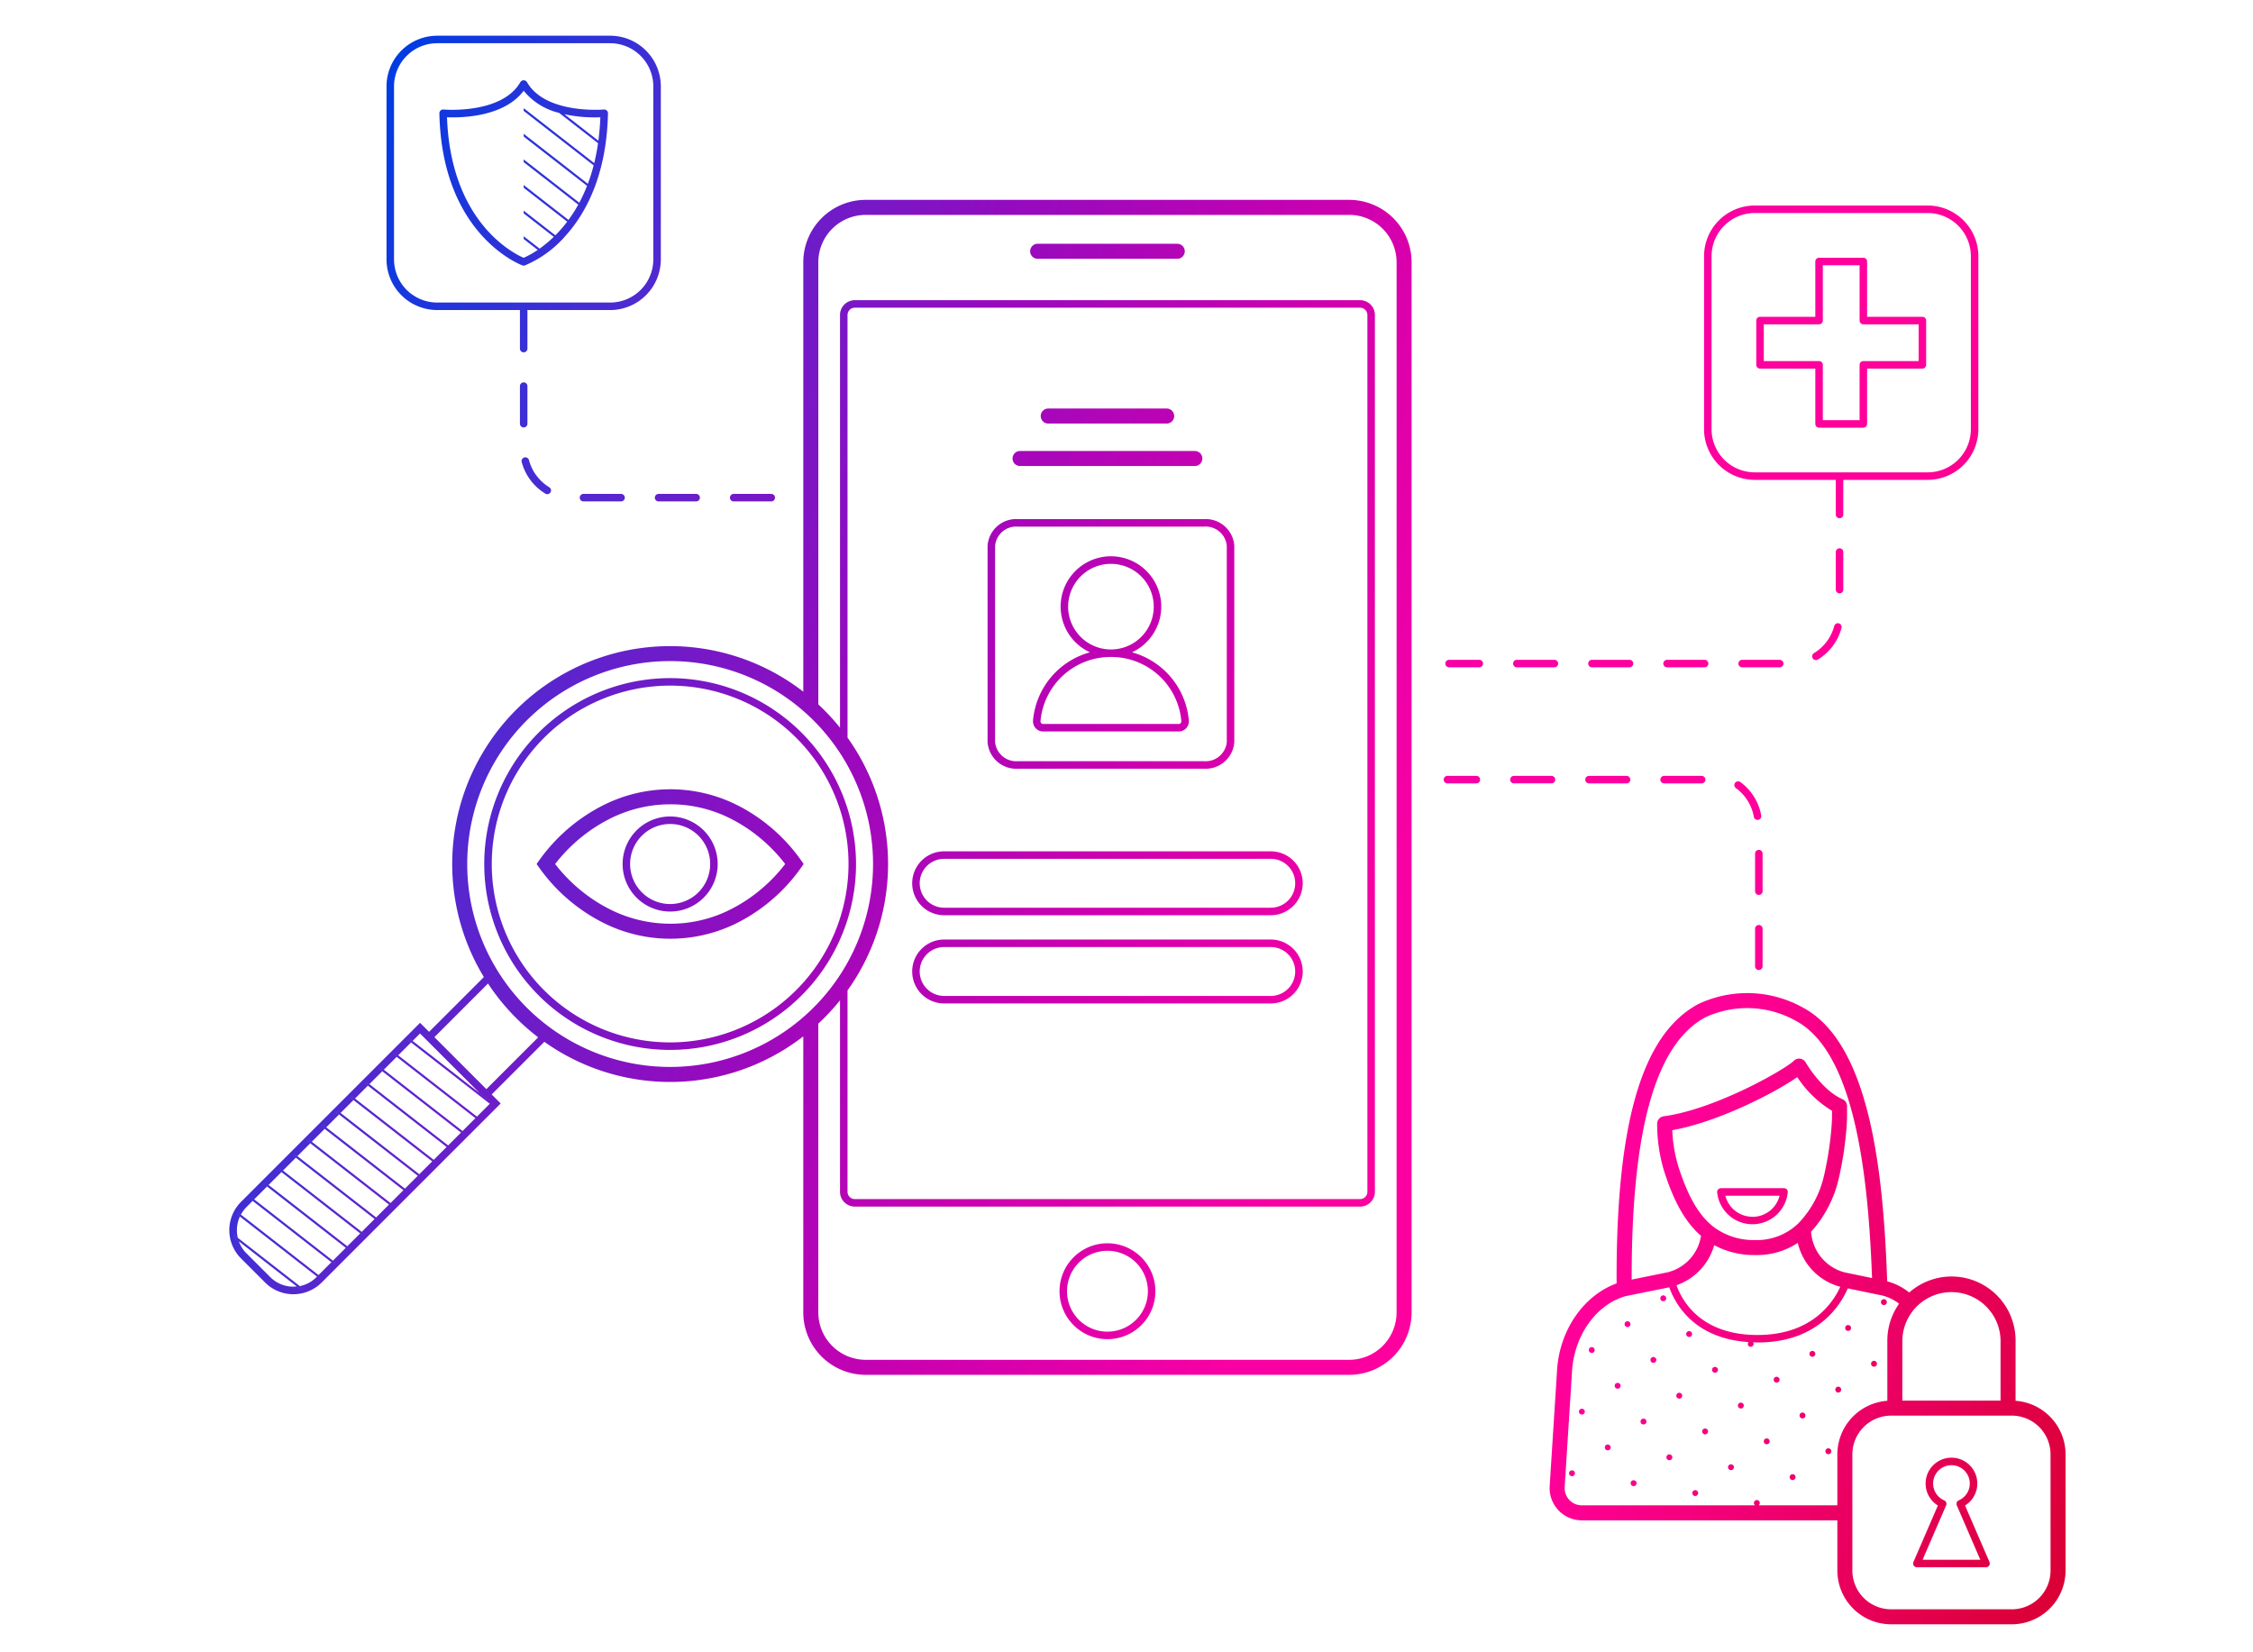 <?xml version="1.0" encoding="UTF-8"?>
<svg xmlns="http://www.w3.org/2000/svg" xmlns:xlink="http://www.w3.org/1999/xlink" id="Ebene_1" data-name="Ebene 1" viewBox="0 0 300 220">
  <defs>
    <style>.cls-1{fill:url(#Unbenannter_Verlauf_5);}</style>
    <linearGradient id="Unbenannter_Verlauf_5" x1="33.983" y1="58.346" x2="295.706" y2="153.605" gradientUnits="userSpaceOnUse">
      <stop offset="0" stop-color="#003ce3"></stop>
      <stop offset="0.137" stop-color="#492cd2"></stop>
      <stop offset="0.302" stop-color="#940bbf"></stop>
      <stop offset="0.452" stop-color="#cd00af"></stop>
      <stop offset="0.582" stop-color="#f700a4"></stop>
      <stop offset="0.686" stop-color="#ff009c"></stop>
      <stop offset="0.751" stop-color="#f09"></stop>
      <stop offset="1" stop-color="#da0035"></stop>
    </linearGradient>
  </defs>
  <path class="cls-1" d="M179.657,26.612H115.271a8.317,8.317,0,0,0-8.308,8.307V92.094A29.002,29.002,0,0,0,64.431,130.092l-7.296,7.296-1.202-1.202-23.842,23.842a5.328,5.328,0,0,0,0,7.526l3.213,3.213a5.327,5.327,0,0,0,7.526,0l23.842-23.842-1.202-1.202,7.01-7.009a28.924,28.924,0,0,0,34.482-.724v36.758a8.317,8.317,0,0,0,8.308,8.308h64.386a8.317,8.317,0,0,0,8.308-8.308V34.919A8.317,8.317,0,0,0,179.657,26.612ZM65.824,147.068l-.205.205-.397-.31L63.509,148.676l.397.31-.205.205-.397-.31-1.713,1.713.397.31-.205.205-.397-.31-1.713,1.713.397.31-.205.205-.397-.31-1.713,1.713.397.31-.205.205-.397-.31-1.713,1.713.397.31-.205.205-.397-.31-1.713,1.713.397.31-.205.205-.397-.31-1.713,1.713.397.31-.205.205-.397-.31-1.713,1.713.397.31-.205.205-.397-.31-1.713,1.713.397.31-.205.205-.397-.31-1.713,1.713.397.31-.205.205-.397-.309-1.713,1.713.397.31-.205.205-.397-.31-1.713,1.713.397.31-.205.205-.397-.31-.085.085a4.298,4.298,0,0,1-2.205,1.178l.484.377c-.113.033-.224.076-.339.101l-.556-.433a4.294,4.294,0,0,1-3.496-1.222l-3.213-3.213a4.279,4.279,0,0,1-.986-1.557l-.676-.527c-.027-.133-.033-.268-.049-.403l.585.456a4.319,4.319,0,0,1,.273-2.833l-.399-.311c.043-.087.088-.174.136-.259l.399.311a4.264,4.264,0,0,1,.717-.989l.843-.843-.397-.31.205-.205.397.31,1.713-1.713-.397-.31.205-.205.397.31,1.713-1.713-.397-.31.205-.205.397.31,1.713-1.713-.397-.309.205-.205.397.31,1.713-1.713-.397-.31.205-.205.397.31,1.713-1.713-.398-.31.205-.205.397.31,1.713-1.713-.397-.31.205-.205.397.31,1.713-1.713-.397-.31.205-.205.398.31,1.713-1.713-.397-.31.205-.205.397.31,1.713-1.713-.397-.31.205-.205.397.309,1.713-1.713-.398-.31.205-.205.397.31,1.713-1.713-.397-.31.205-.205.397.31.992-.992.495.495-0.0 0,7.48,7.48Zm-1.06-2.051-6.922-6.922,7.141-7.142a29.247,29.247,0,0,0,6.681,7.164Zm24.469-2.956a27.019,27.019,0,1,1,27.019-27.019A27.019,27.019,0,0,1,89.233,142.061Zm23.619-43.846v-56.275a.972.972,0,0,1,.971-.97h67.282a.972.972,0,0,1,.971.97V158.686a.971.971,0,0,1-.971.97H113.823a.971.971,0,0,1-.971-.97V131.87a28.92,28.92,0,0,0,0-33.655Zm73.112,76.533a6.315,6.315,0,0,1-6.308,6.308H115.271a6.315,6.315,0,0,1-6.308-6.308V136.295a29.259,29.259,0,0,0,2.889-3.104v25.494a1.972,1.972,0,0,0,1.971,1.97h67.282a1.972,1.972,0,0,0,1.971-1.97V41.94a1.972,1.972,0,0,0-1.971-1.97H113.823a1.972,1.972,0,0,0-1.971,1.97V96.893a29.26,29.26,0,0,0-2.889-3.104V34.919a6.314,6.314,0,0,1,6.308-6.307h64.386a6.314,6.314,0,0,1,6.308,6.307ZM157.759,33.457a1.0 1,0,0,1-1,1H138.17a1,1,0,0,1,0-2h18.589A1.0 1,0,0,1,157.759,33.457ZM147.465,165.54a6.384,6.384,0,1,0,6.384,6.384A6.391,6.391,0,0,0,147.465,165.54Zm0,11.768a5.384,5.384,0,1,1,5.384-5.384A5.391,5.391,0,0,1,147.465,177.308Zm-11.937-74.956h24.798a3.819,3.819,0,0,0,4.028-3.558V72.674a3.819,3.819,0,0,0-4.028-3.557H135.528a3.819,3.819,0,0,0-4.027,3.557V98.794A3.819,3.819,0,0,0,135.528,102.352Zm-3.027-29.678a2.826,2.826,0,0,1,3.027-2.557h24.798a2.826,2.826,0,0,1,3.028,2.557V98.794a2.826,2.826,0,0,1-3.028,2.558H135.528a2.826,2.826,0,0,1-3.027-2.558Zm6.386,24.718h18.082a1.331,1.331,0,0,0,.982-.435,1.37,1.37,0,0,0,.349-1.05,10.352,10.352,0,0,0-7.574-9.054,6.699,6.699,0,1,0-5.595,0,10.354,10.354,0,0,0-7.575,9.054,1.371,1.371,0,0,0,.349,1.05A1.335,1.335,0,0,0,138.887,97.393Zm3.342-16.617a5.699,5.699,0,1,1,5.699,5.699A5.706,5.706,0,0,1,142.228,80.775Zm5.699,6.699a9.37,9.37,0,0,1,9.376,8.527.37.37,0,0,1-.092.283.327.327,0,0,1-.243.108h-18.082a.329.329,0,0,1-.244-.108.37.37,0,0,1-.092-.283A9.372,9.372,0,0,1,147.928,87.474Zm-22.209,34.386h43.491a4.254,4.254,0,1,0,0-8.509H125.719a4.254,4.254,0,0,0,0,8.509Zm0-7.509h43.491a3.254,3.254,0,1,1,0,6.509H125.719a3.254,3.254,0,0,1,0-6.509Zm0,19.255h43.491a4.254,4.254,0,1,0,0-8.509H125.719a4.254,4.254,0,0,0,0,8.509Zm0-7.509h43.491a3.254,3.254,0,1,1,0,6.509H125.719a3.254,3.254,0,0,1,0-6.509ZM244.446,63.892h1v4.612a.5.5,0,0,1-1,0Zm.5,15.112a.5.5,0,0,1-.5-.5v-5a.5.5,0,0,1,1,0v5A.5.5,0,0,1,244.946,79.004Zm-7.967,9.849h-5a.5.5,0,0,1,0-1h5a.5.5,0,0,1,0,1Zm-25.5-.5a.5.5,0,0,1,.5-.5h5a.5.5,0,0,1,0,1h-5A.5.5,0,0,1,211.479,88.354Zm10,0a.5.5,0,0,1,.5-.5h5a.5.5,0,0,1,0,1h-5A.5.5,0,0,1,221.479,88.354Zm23.374-5.353a.5.5,0,0,1,.354.612,7.049,7.049,0,0,1-3.146,4.205.5.5,0,0,1-.688-.166.501.501,0,0,1,.166-.688,6.046,6.046,0,0,0,2.701-3.61A.5.5,0,0,1,244.853,83.001Zm-47.374,5.353a.5.5,0,0,1-.5.5H192.955a.5.5,0,1,1,0-1h4.024A.5.5,0,0,1,197.479,88.354Zm4,0a.5.5,0,0,1,.5-.5h5a.5.5,0,0,1,0,1h-5A.5.5,0,0,1,201.479,88.354Zm5.109,15.955h-5a.5.5,0,0,1,0-1h5a.5.5,0,0,1,0,1Zm-9.5-.5a.5.5,0,0,1-.5.5H192.735a.5.5,0,0,1,0-1h3.854A.5.5,0,0,1,197.089,103.808Zm24,0a.5.5,0,0,1,.5-.5h5a.5.5,0,0,1,0,1h-5A.5.5,0,0,1,221.089,103.808Zm-10,0a.5.5,0,0,1,.5-.5h5a.5.5,0,0,1,0,1h-5A.5.5,0,0,1,211.089,103.808Zm22.61,24.849v-5a.5.5,0,0,1,1,0v5a.5.5,0,0,1-1,0Zm-.162-19.886a6.019,6.019,0,0,0-2.374-3.822.5.5,0,0,1,.555-.832,7.016,7.016,0,0,1,2.798,4.45.5.5,0,0,1-.388.592.521.521,0,0,1-.103.01A.499.499,0,0,1,233.537,108.771Zm1.162,9.886a.5.5,0,0,1-1,0v-5a.5.5,0,0,1,1,0ZM87.696,65.762h5a.5.5,0,0,1,0,1h-5a.5.5,0,0,1,0-1Zm-5,0a.5.5,0,0,1,0,1h-5a.5.5,0,0,1,0-1ZM69.257,41.283h.948a.483.483,0,0,1,.026.13v5a.5.5,0,0,1-1,0v-5A.483.483,0,0,1,69.257,41.283Zm27.94,24.98a.5.5,0,0,1,.5-.5h5a.5.5,0,0,1,0,1h-5A.5.5,0,0,1,97.196,66.262ZM69.469,61.522a.5.5,0,0,1,.967-.259,6.049,6.049,0,0,0,2.7,3.61.5.5,0,0,1-.261.926.491.491,0,0,1-.261-.074A7.049,7.049,0,0,1,69.469,61.522Zm.262-4.609a.5.5,0,0,1-.5-.5v-5a.5.5,0,0,1,1,0v5A.5.5,0,0,1,69.73,56.913Zm65.095,4.135a1.0 1,0,0,1,1-1h23.278a1,1,0,0,1,0,2H135.825A1.0 1,0,0,1,134.825,61.048ZM138.58,55.395a1.0 1,0,0,1,1-1h15.769a1,1,0,0,1,0,2H139.58A1.0 1,0,0,1,138.58,55.395Zm95.778-6.318h7.362v7.363a.5.5,0,0,0,.5.5h5.896a.5.5,0,0,0,.5-.5V49.077h7.362a.5.5,0,0,0,.5-.5V42.681a.5.5,0,0,0-.5-.5h-7.362v-7.362a.5.5,0,0,0-.5-.5h-5.896a.5.5,0,0,0-.5.5v7.362h-7.362a.5.5,0,0,0-.5.5v5.896A.5.5,0,0,0,234.358,49.077Zm.5-5.896h7.362a.5.5,0,0,0,.5-.5v-7.362h4.896v7.362a.5.5,0,0,0,.5.5h7.362v4.896h-7.362a.5.5,0,0,0-.5.5v7.363h-4.896V48.577a.5.5,0,0,0-.5-.5h-7.362Zm-1.208,20.711h23.038a6.752,6.752,0,0,0,6.744-6.744V34.11a6.752,6.752,0,0,0-6.744-6.744H233.65a6.752,6.752,0,0,0-6.744,6.744V57.148A6.752,6.752,0,0,0,233.65,63.892ZM227.906,34.11a5.751,5.751,0,0,1,5.744-5.744h23.038a5.751,5.751,0,0,1,5.744,5.744V57.148a5.751,5.751,0,0,1-5.744,5.744H233.65A5.751,5.751,0,0,1,227.906,57.148ZM58.211,41.283H81.249a6.752,6.752,0,0,0,6.744-6.744V11.5A6.752,6.752,0,0,0,81.249,4.756H58.211a6.752,6.752,0,0,0-6.744,6.744V34.539A6.752,6.752,0,0,0,58.211,41.283ZM52.467,11.5a5.751,5.751,0,0,1,5.744-5.744H81.249a5.751,5.751,0,0,1,5.744,5.744V34.539A5.751,5.751,0,0,1,81.249,40.283H58.211a5.751,5.751,0,0,1-5.744-5.744Zm17.098,23.837a.501.501,0,0,0,.332,0,14.708,14.708,0,0,0,5.443-3.98c2.465-2.736,5.439-7.78,5.615-16.268a.501.501,0,0,0-.546-.508c-.079.007-7.778.661-10.244-3.657a.521.521,0,0,0-.869,0C66.83,15.243,59.132,14.591,59.052,14.582a.501.501,0,0,0-.546.508C58.842,31.382,69.457,35.3,69.564,35.338Zm10.375-19.725c-.039,1.103-.133,2.139-.263,3.123l-4.532-3.529A18.962,18.962,0,0,0,79.939,15.613Zm-10.209-3.53A8.638,8.638,0,0,0,74.45,15.03l5.184,4.037c-.134.936-.306,1.818-.51,2.649l-9.393-7.315v.365l9.315,7.254a23.91,23.91,0,0,1-.768,2.449l-8.547-6.656v.365l8.437,6.57a21.065,21.065,0,0,1-1.031,2.244l-7.406-5.768V21.588l7.266,5.658A19.055,19.055,0,0,1,75.698,29.282l-5.968-4.648V24.999l5.797,4.515a17.555,17.555,0,0,1-1.581,1.815l-4.217-3.284V28.41l4.011,3.123A16.067,16.067,0,0,1,71.849,33.106l-2.118-1.65V31.821l1.87,1.456a11.726,11.726,0,0,1-1.87,1.05c-1.298-.556-9.71-4.701-10.209-18.714C61.347,15.688,67.08,15.625,69.73,12.083Zm19.503,78.208A24.752,24.752,0,1,0,113.985,115.042,24.78,24.78,0,0,0,89.233,90.291Zm0,48.503a23.752,23.752,0,1,1,23.752-23.752A23.779,23.779,0,0,1,89.233,138.794Zm17.374-24.329a23.252,23.252,0,0,0-4.332-4.603,22.865,22.865,0,0,0-4.329-2.768,19.848,19.848,0,0,0-17.425.025,23.423,23.423,0,0,0-8.66,7.343l-.411.579.411.579a23.281,23.281,0,0,0,4.332,4.58,23.012,23.012,0,0,0,4.325,2.762,19.835,19.835,0,0,0,8.714,2.029H89.247a19.862,19.862,0,0,0,8.698-2.001,22.985,22.985,0,0,0,4.347-2.782,23.235,23.235,0,0,0,4.315-4.591l.406-.576Zm-5.58,4.195a20.966,20.966,0,0,1-3.95,2.529,17.628,17.628,0,0,1-7.823,1.803h-.014a17.878,17.878,0,0,1-7.852-1.83,20.995,20.995,0,0,1-3.935-2.513A21.461,21.461,0,0,1,73.919,115.042a21.443,21.443,0,0,1,3.519-3.594,21.216,21.216,0,0,1,3.954-2.528,17.873,17.873,0,0,1,7.843-1.828h.021a17.614,17.614,0,0,1,7.824,1.804,20.829,20.829,0,0,1,3.932,2.516,21.328,21.328,0,0,1,3.54,3.63A21.329,21.329,0,0,1,101.027,118.66Zm-11.794-9.947a6.329,6.329,0,1,0,6.329,6.329A6.336,6.336,0,0,0,89.233,108.713Zm0,11.658a5.329,5.329,0,1,1,5.329-5.329A5.335,5.335,0,0,1,89.233,120.371ZM63.908,145.576l1.916,1.492-.205.205-.397-.31L54.736,138.798l-.397-.31.205-.205.397.31Zm-10.884-5.065L63.509,148.676l.397.31-.205.205-.397-.31-10.485-8.165-.398-.31.205-.205Zm-1.918,1.918,10.485,8.165.397.31-.205.205-.397-.31L50.901,142.633l-.397-.31.205-.205ZM49.188,144.346l10.485,8.165.397.31-.205.205-.397-.31-10.485-8.165-.397-.31.205-.205Zm-1.918,1.918,10.485,8.165.397.31-.205.205-.397-.31-10.485-8.165-.397-.31.205-.205Zm-1.918,1.918,10.485,8.165.397.31-.205.205-.397-.31-10.485-8.165-.397-.31.205-.205ZM43.435,150.099l10.485,8.165.397.31-.205.205-.397-.31L43.23,150.304l-.398-.31.205-.205Zm-1.918,1.918L52.003,160.182l.397.31-.205.205-.397-.31-10.485-8.165-.397-.31.205-.205Zm-1.918,1.918,10.485,8.165.397.31-.205.205-.397-.31L39.395,154.139l-.397-.309.205-.205Zm-1.918,1.918,10.485,8.165.397.31-.205.205-.397-.31-10.485-8.165-.397-.31.205-.205Zm-1.918,1.918,10.485,8.165.397.31-.205.205-.397-.309-10.485-8.165-.397-.31.205-.205Zm-1.918,1.918,10.485,8.165.397.31-.205.205-.397-.31-10.485-8.165-.397-.31.205-.205ZM32.082,161.724l10.332,8.046.397.31-.205.205-.397-.31L31.946,161.983l-.399-.311c.043-.087.088-.174.136-.259Zm-.409,3.092,8.246,6.422.484.377c-.113.033-.224.076-.339.101l-.556-.433-7.695-5.992-.676-.527c-.027-.133-.033-.268-.049-.403Zm212.101,28.184a.392.392,0,1,1-.547-.088A.392.392,0,0,1,243.774,193Zm-4.76,3.444a.392.392,0,1,1-.547-.088A.392.392,0,0,1,239.013,196.445Zm10.837-15.094a.392.392,0,1,1-.547-.088A.392.392,0,0,1,249.85,181.351Zm-4.761,3.444a.392.392,0,1,1-.547-.088A.392.392,0,0,1,245.09,184.796Zm-4.76,3.444a.392.392,0,1,1-.547-.088A.392.392,0,0,1,240.329,188.24Zm-4.761,3.444a.392.392,0,1,1-.547-.088A.392.392,0,0,1,235.569,191.684Zm-4.76,3.444a.392.392,0,1,1-.547-.088A.392.392,0,0,1,230.808,195.129Zm-4.76,3.444a.392.392,0,1,1-.547-.088A.392.392,0,0,1,226.048,198.573Zm25.118-25.427a.392.392,0,1,1-.547-.088A.392.392,0,0,1,251.166,173.146Zm-4.761,3.444a.392.392,0,1,1-.547-.088A.392.392,0,0,1,246.406,176.591Zm-4.76,3.444a.392.392,0,1,1-.547-.088A.392.392,0,0,1,241.645,180.035Zm-4.761,3.444a.392.392,0,1,1-.547-.088A.392.392,0,0,1,236.885,183.48Zm-4.76,3.444a.392.392,0,1,1-.547-.088A.392.392,0,0,1,232.125,186.924Zm-4.761,3.444a.392.392,0,1,1-.547-.088A.392.392,0,0,1,227.364,190.368Zm-4.76,3.444a.392.392,0,1,1-.547-.088A.392.392,0,0,1,222.604,193.813Zm-4.76,3.444a.392.392,0,1,1-.547-.088A.392.392,0,0,1,217.843,197.257Zm10.837-15.094a.392.392,0,1,1-.547-.088A.392.392,0,0,1,228.68,182.164Zm-4.76,3.444a.392.392,0,1,1-.547-.088A.392.392,0,0,1,223.92,185.608Zm-4.761,3.444a.392.392,0,1,1-.547-.088A.392.392,0,0,1,219.159,189.052Zm-4.76,3.444a.392.392,0,1,1-.547-.088A.392.392,0,0,1,214.399,192.497Zm-4.76,3.444a.392.392,0,1,1-.547-.088A.392.392,0,0,1,209.638,195.941Zm15.597-18.538a.392.392,0,1,1-.547-.088A.392.392,0,0,1,225.236,177.403Zm-4.761,3.444a.392.392,0,1,1-.547-.088A.392.392,0,0,1,220.475,180.847Zm-4.76,3.444a.392.392,0,1,1-.547-.088A.392.392,0,0,1,215.715,184.292Zm-4.761,3.444a.392.392,0,1,1-.547-.088A.392.392,0,0,1,210.954,187.736Zm10.837-15.094a.392.392,0,1,1-.547-.088A.392.392,0,0,1,221.791,172.643Zm-4.76,3.444a.392.392,0,1,1-.547-.088A.392.392,0,0,1,217.031,176.087Zm-4.761,3.444a.392.392,0,1,1-.547-.088A.392.392,0,0,1,212.27,179.531Zm25.284-21.316h-8.408a.498.498,0,0,0-.497.55,4.725,4.725,0,0,0,9.402,0,.498.498,0,0,0-.497-.55Zm-4.205,3.802a3.71,3.71,0,0,1-3.609-2.802h7.221A3.711,3.711,0,0,1,233.35,162.018Zm35.036,24.496V178.5a8.524,8.524,0,0,0-14.162-6.406,8.032,8.032,0,0,0-2.934-1.488c-.507-14.543-2.277-31.652-11.197-36.436a15.248,15.248,0,0,0-13.904-.506c-7.54,3.984-11.016,15.822-10.929,37.217-4.467,1.634-7.69,6.357-7.944,11.79l-.967,15.195a4.292,4.292,0,0,0,4.283,4.564h34.022v6.684a7.166,7.166,0,0,0,7.158,7.158h16.071a7.166,7.166,0,0,0,7.158-7.158V193.646A7.162,7.162,0,0,0,268.386,186.514ZM253.31,178.5a6.538,6.538,0,0,1,13.075,0v7.988H253.31Zm-26.184-43.07a13.252,13.252,0,0,1,12.021.502c8.005,4.294,9.65,21.333,10.127,34.239l-3.162-.656h-.001l-.486-.101a5.998,5.998,0,0,1-4.469-5.416,15.664,15.664,0,0,0,3.685-7.092c.001-.006-.001-.011.001-.017.002-.007.007-.012.008-.018l.035-.138a46.84,46.84,0,0,0,1.011-6.832c.057-.856.054-1.43.05-2.093l-.002-.532a.999.999,0,0,0-.602-.917c-2.758-1.197-4.89-4.87-4.91-4.907a1,1,0,0,0-1.575-.21c-1.131,1.131-10.431,6.463-17.329,7.389a.999.999,0,0,0-.867.991,21.495,21.495,0,0,0,1.059,6.732l.222.641c1.226,3.515,2.688,5.93,4.558,7.557a5.942,5.942,0,0,1-4.25,4.795.933.933,0,0,0-.105.048c-.015.002-.03-.003-.045-0l-4.834.98C217.239,150.401,220.462,138.952,227.127,135.43Zm15.834,20.869a.943.943,0,0,0-.06.131l-.003-0-0.0.007-.005.01a13.3,13.3,0,0,1-3.469,6.478l-.002.001a7.96,7.96,0,0,1-5.797,2.183,8.827,8.827,0,0,1-5.427-1.733c-1.785-1.372-3.173-3.607-4.369-7.036l-.211-.609a19.055,19.055,0,0,1-.941-5.254c6.191-1.097,13.769-5.051,16.639-7.06a14.695,14.695,0,0,0,4.63,4.486c.004.613.004,1.116-.046,1.867a44.618,44.618,0,0,1-.966,6.523Zm-14.707,9.49a11.25,11.25,0,0,0,5.336,1.32c.072.001.145.002.217.002a9.941,9.941,0,0,0,5.582-1.623,7.857,7.857,0,0,0,5.657,5.842c-.97,2.128-3.784,6.364-10.871,6.419-.05,0-.098.001-.147.001-7.585,0-10.064-4.578-10.795-6.627A7.902,7.902,0,0,0,228.254,165.788Zm16.401,27.859v6.785H234.17a.391.391,0,1,0-.551-.083.384.384,0,0,0,.09.083H210.632a2.292,2.292,0,0,1-2.287-2.438l.968-15.212c.23-4.917,3.224-9.125,7.195-10.214l.011-.002-0-.001.021-.002,5.734-1.163c.751,2.14,3.242,6.822,10.565,7.291a.386.386,0,0,0-.032.486.392.392,0,0,0,.635-.458c.198.006.379.028.584.028.052,0,.105-.001.157-.001,7.866-.06,10.883-4.943,11.86-7.204l4.029.835.002 0.0.543.109a6.092,6.092,0,0,1,2.259,1.1,8.481,8.481,0,0,0-1.566,4.911v8.014A7.162,7.162,0,0,0,244.654,193.646Zm28.388,15.469a5.163,5.163,0,0,1-5.158,5.158H251.812a5.163,5.163,0,0,1-5.158-5.158V193.646a5.163,5.163,0,0,1,5.158-5.158h16.071a5.163,5.163,0,0,1,5.158,5.158Zm-11.385-8.662a3.441,3.441,0,1,0-3.618,0l-3.253,7.522a.5.5,0,0,0,.459.698h9.206a.5.5,0,0,0,.459-.698Zm-5.651,7.221,3.135-7.249a.501.501,0,0,0-.26-.657,2.441,2.441,0,1,1,1.935,0,.501.501,0,0,0-.26.657l3.135,7.249Z"></path>
</svg>
